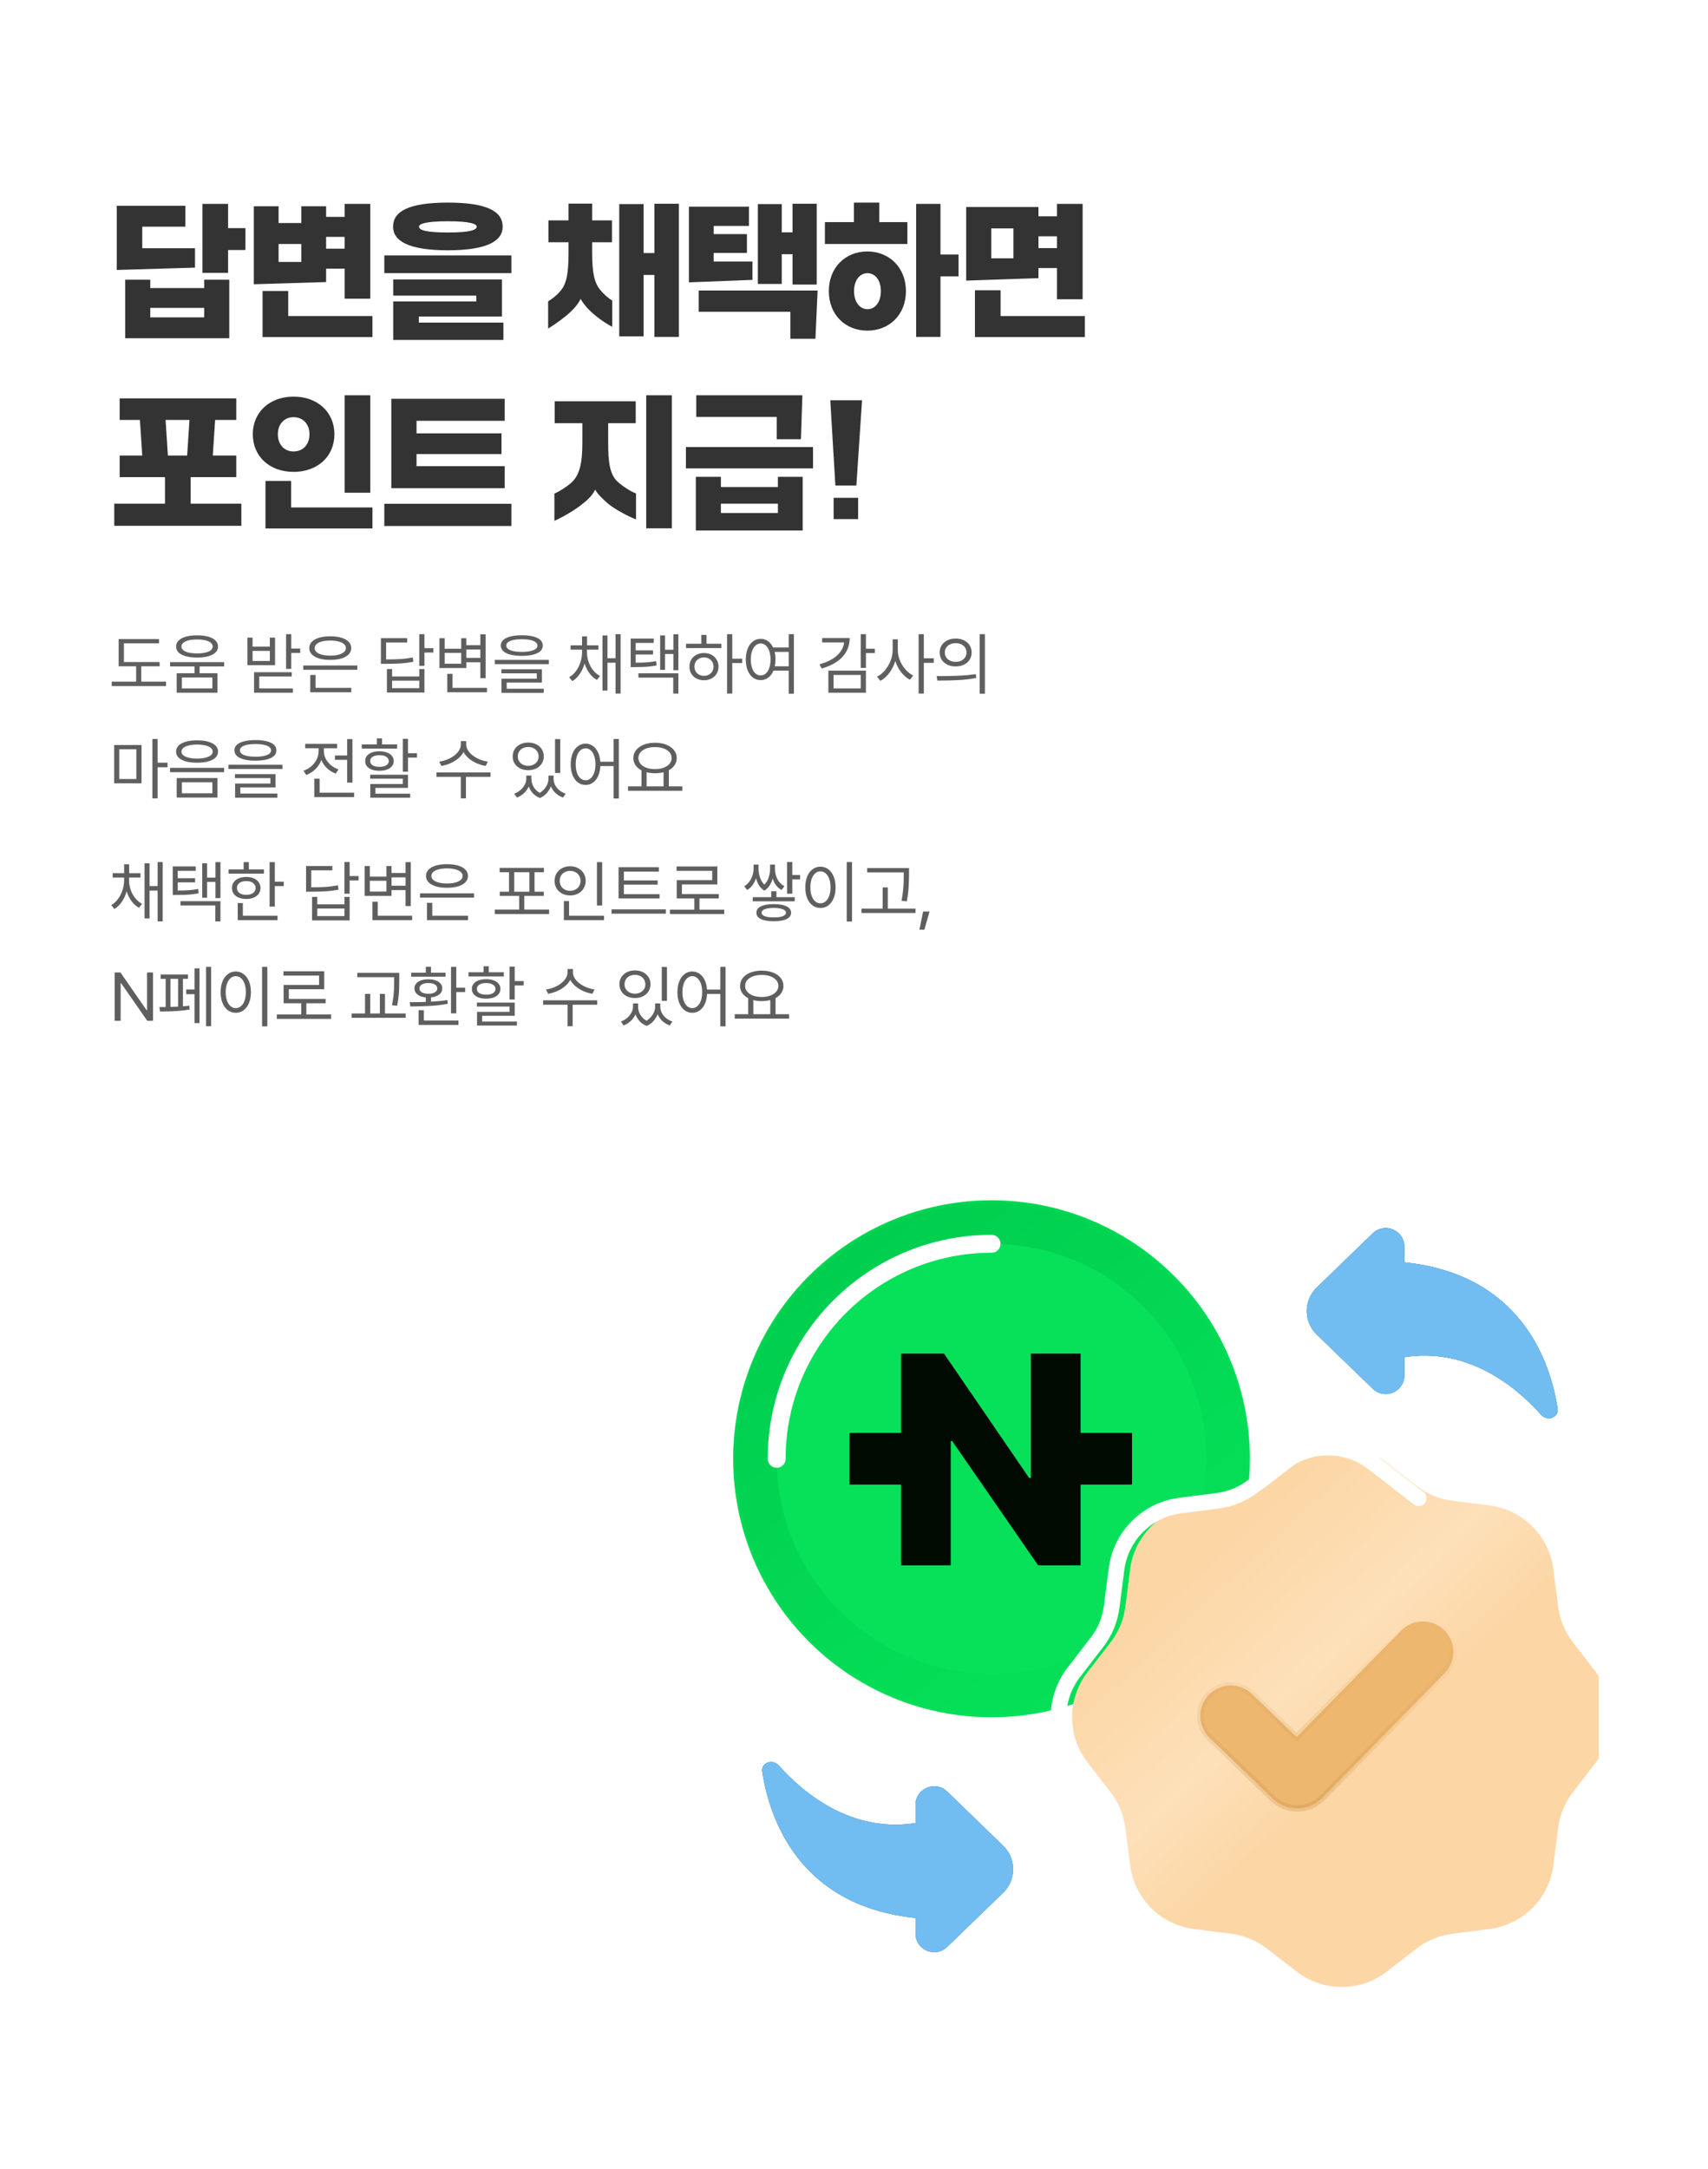 <svg width="375" height="476" viewBox="0 0 375 476" fill="none" xmlns="http://www.w3.org/2000/svg">
<path d="M50.08 44.744V50.056H53.888V54.856H50.08V59.88H44.448V44.744H50.08ZM31.232 54.472H42.816V58.728L25.632 59.24V45.16H40.704V49.736H31.232V54.472ZM32.992 63.208H44.832V61.384H50.336V74.216H27.488V61.384H32.992V63.208ZM32.992 69.64H44.832V67.56H32.992V69.64ZM75.662 58.952H71.598V61.896L55.726 62.376V45.256H61.166V48.936H66.158V45.256H71.598V47.592H75.662V44.744H81.294V65.544H75.662V58.952ZM75.662 54.568V51.976H71.598V54.568H75.662ZM61.166 57.48H66.158V53.544H61.166V57.48ZM63.278 63.848V69.352H81.774V73.96H57.646V63.848H63.278ZM98.332 54.92C89.692 54.92 86.299 52.872 86.299 49.736C86.299 46.408 89.692 44.456 98.332 44.456C106.972 44.456 110.364 46.408 110.364 49.736C110.364 52.872 106.972 54.92 98.332 54.92ZM98.332 51.016C103.324 51.016 104.668 50.44 104.668 49.736C104.668 49.16 103.324 48.552 98.332 48.552C93.308 48.552 91.996 49.16 91.996 49.736C91.996 50.44 93.308 51.016 98.332 51.016ZM112.284 59.944H84.379V56.04H112.284V59.944ZM110.524 74.6H86.332V66.152H104.572V64.872H86.332V61.32H110.204V69.448H91.963V70.792H110.524V74.6ZM131.736 63.56C132.536 64.552 133.528 65.416 134.424 65.96V71.72C132.696 70.824 130.616 69.256 129.72 68.36C128.984 67.72 128.024 66.6 127.48 65.576C126.904 66.76 126.072 67.688 125.304 68.392C124.184 69.512 122.072 71.048 120.344 72.104V66.12C121.24 65.608 122.264 64.744 122.904 64.008C124.312 62.472 124.824 60.36 124.824 55.496V53.16H120.408V48.36H124.824V44.68H130.008V48.36H134.36V53.16H130.008V55.496C130.008 60.008 130.552 62.088 131.736 63.56ZM143.672 55.528V44.712H149.048V73.928H143.672V60.328H141.304V73.8H135.96V44.776H141.304V55.528H143.672ZM174.007 55.784H171.639V62.312H166.391V44.776H171.639V50.984H174.007V44.712H179.319V62.44H174.007V55.784ZM156.695 57.384H165.207V61.416L151.255 61.96V45.352H164.439V49.576H156.695V51.368H163.991V55.496H156.695V57.384ZM153.399 68.424V63.752H179.511L179.031 74.344H173.527V68.424H153.399ZM187.478 44.456H193.046V48.744H199.222V53.544H181.11V48.744H187.478V44.456ZM206.486 55.848H210.454V60.648H206.486V73.928H201.142V44.744H206.486V55.848ZM190.422 55.176C195.254 55.176 198.902 58.728 198.902 63.88C198.902 69.064 195.254 72.552 190.422 72.552C185.59 72.552 181.974 69.064 181.974 63.88C181.974 58.728 185.59 55.176 190.422 55.176ZM190.454 67.848C192.118 67.848 193.398 66.344 193.398 63.88C193.398 61.448 192.118 59.944 190.454 59.944C188.822 59.944 187.51 61.448 187.51 63.88C187.51 66.344 188.822 67.848 190.454 67.848ZM232.067 58.824H228.003V61.032L212.131 61.576V45.416H228.003V47.464H232.067V44.744H237.699V65.672H232.067V58.824ZM217.635 56.68H222.499V50.12H217.635V56.68ZM232.067 54.44V51.848H228.003V54.44H232.067ZM219.683 63.688V69.352H238.18V73.96H214.051V63.688H219.683ZM41.856 104.696V110.52H52.992V115.384H25.088V110.52H36.224V104.696H26.272V99.96H31.232L30.72 92.152H26.272V87.416H51.872V92.152H47.232L46.72 99.96H51.872V104.696H41.856ZM41.6 92.152H36.352L36.864 99.96H41.088L41.6 92.152ZM81.294 108.12H75.662V86.744H81.294V108.12ZM64.462 103.544C59.15 103.544 55.502 100.12 55.502 95.288C55.502 90.488 59.15 87.032 64.462 87.032C69.774 87.032 73.422 90.488 73.422 95.288C73.422 100.12 69.774 103.544 64.462 103.544ZM64.462 99.064C66.542 99.064 67.95 97.528 67.95 95.288C67.95 93.08 66.542 91.544 64.462 91.544C62.382 91.544 61.006 93.08 61.006 95.288C61.006 97.528 62.382 99.064 64.462 99.064ZM81.774 115.96H58.286V105.528H63.918V111.352H81.774V115.96ZM110.812 107.128H85.915V87.512H110.812V92.344H91.451V95.096H110.108V99.64H91.451V102.296H110.812V107.128ZM112.284 115.416H84.379V110.552H112.284V115.416ZM141.88 115.928V86.744H147.512V115.928H141.88ZM133.528 92.856V97.048C133.528 101.336 133.848 103.992 135.512 105.624C136.664 106.68 138.424 107.832 139.64 108.28V113.976C137.432 113.112 134.68 111.512 133.496 110.52C132.6 109.688 131.288 108.6 130.68 107.448C130.136 108.6 128.984 109.752 127.992 110.488C126.584 111.672 123.928 113.304 121.72 114.296V108.312C122.968 107.768 124.408 106.808 125.336 106.008C127.256 104.344 127.864 101.72 127.864 97.048V92.856H121.784V88.056H139.576V92.856H133.528ZM175.846 96.376H170.534V91.48H152.87V86.744H176.166L175.846 96.376ZM178.502 102.776H150.598V98.104H178.502V102.776ZM176.23 116.408H152.774V104.632H158.278V106.872H170.79V104.632H176.23V116.408ZM158.278 110.52V112.568H170.79V110.52H158.278ZM188.02 106.552H183.412L182.292 87.832H189.268L188.02 106.552ZM188.404 113.912H183.028V109.24H188.404V113.912Z" fill="#333333"/>
<path d="M35.045 146.21H31.017V149.579H36.451V150.546H24.527V149.579H29.889V146.21H26.051V140.233H34.913V141.171H27.208V145.272H35.045V146.21ZM43.274 139.413C44.211 139.413 45.027 139.511 45.72 139.706C46.413 139.901 46.946 140.185 47.317 140.556C47.688 140.922 47.873 141.361 47.873 141.874C47.873 142.377 47.688 142.812 47.317 143.178C46.946 143.539 46.413 143.815 45.72 144.005C45.027 144.196 44.211 144.291 43.274 144.291C42.336 144.291 41.519 144.196 40.82 144.005C40.127 143.815 39.592 143.539 39.216 143.178C38.845 142.812 38.66 142.377 38.66 141.874C38.66 141.361 38.845 140.922 39.216 140.556C39.592 140.185 40.127 139.901 40.82 139.706C41.514 139.511 42.331 139.413 43.274 139.413ZM43.274 140.321C42.571 140.321 41.96 140.382 41.443 140.504C40.93 140.626 40.535 140.805 40.256 141.039C39.978 141.273 39.841 141.552 39.846 141.874C39.841 142.187 39.978 142.458 40.256 142.687C40.535 142.912 40.93 143.085 41.443 143.207C41.96 143.324 42.571 143.383 43.274 143.383C43.967 143.383 44.57 143.324 45.083 143.207C45.6 143.085 45.998 142.912 46.277 142.687C46.56 142.458 46.702 142.187 46.702 141.874C46.702 141.552 46.56 141.273 46.277 141.039C45.998 140.805 45.6 140.626 45.083 140.504C44.57 140.382 43.967 140.321 43.274 140.321ZM47.756 152.011H38.791V147.733H42.703V146.239H37.341V145.287H49.206V146.239H43.831V147.733H47.756V152.011ZM39.934 151.073H46.628V148.656H39.934V151.073ZM63.95 142.313H65.913V143.28H63.95V146.781H62.808V139.164H63.95V142.313ZM55.454 141.903H59.248V139.911H60.391V145.961H54.326V139.911H55.454V141.903ZM59.248 145.038V142.826H55.454V145.038H59.248ZM64.053 148.437H56.919V151.073H64.302V152.011H55.777V147.514H64.053V148.437ZM78.449 146.972H66.584V146.034H78.449V146.972ZM77.13 151.908H68.122V148.114H69.279V150.941H77.13V151.908ZM72.516 139.633C73.444 139.628 74.254 139.728 74.948 139.933C75.641 140.138 76.176 140.436 76.552 140.827C76.928 141.212 77.116 141.674 77.116 142.211C77.116 142.748 76.928 143.212 76.552 143.603C76.176 143.988 75.641 144.286 74.948 144.496C74.254 144.701 73.444 144.804 72.516 144.804C71.579 144.804 70.763 144.701 70.07 144.496C69.377 144.286 68.842 143.988 68.466 143.603C68.09 143.212 67.902 142.748 67.902 142.211C67.902 141.674 68.09 141.212 68.466 140.827C68.842 140.436 69.377 140.138 70.07 139.933C70.763 139.728 71.579 139.628 72.516 139.633ZM72.516 140.556C71.823 140.556 71.217 140.624 70.7 140.761C70.182 140.893 69.782 141.083 69.499 141.332C69.22 141.581 69.084 141.874 69.088 142.211C69.084 142.548 69.22 142.841 69.499 143.09C69.782 143.339 70.182 143.532 70.7 143.668C71.217 143.8 71.823 143.866 72.516 143.866C73.205 143.866 73.808 143.8 74.325 143.668C74.843 143.532 75.241 143.339 75.519 143.09C75.802 142.841 75.944 142.548 75.944 142.211C75.944 141.874 75.802 141.581 75.519 141.332C75.241 141.083 74.843 140.893 74.325 140.761C73.808 140.624 73.205 140.556 72.516 140.556ZM93.193 142.226H95.156V143.192H93.193V146.107H92.05V139.164H93.193V142.226ZM89.399 140.98H84.77V144.701C86.137 144.701 87.243 144.672 88.088 144.613C88.933 144.55 89.775 144.433 90.615 144.262L90.761 145.214C89.873 145.39 88.984 145.509 88.095 145.573C87.211 145.636 86.059 145.668 84.638 145.668H83.627V140.028H89.399V140.98ZM86.088 148.437H92.05V146.811H93.193V151.967H84.946V146.811H86.088V148.437ZM92.05 151.015V149.359H86.088V151.015H92.05ZM106.622 148.817H105.465V145.316H102.388V146.591H96.485V140.043H97.628V142.357H101.261V140.043H102.388V141.566H105.465V139.179H106.622V148.817ZM106.915 151.908H98.199V147.865H99.356V150.941H106.915V151.908ZM101.261 145.639V143.266H97.628V145.639H101.261ZM105.465 144.364V142.533H102.388V144.364H105.465ZM114.572 139.398C115.539 139.398 116.367 139.486 117.055 139.662C117.744 139.833 118.269 140.087 118.63 140.424C118.991 140.756 119.172 141.161 119.172 141.64C119.172 142.372 118.772 142.934 117.971 143.324C117.17 143.715 116.037 143.915 114.572 143.925C113.606 143.92 112.776 143.83 112.082 143.654C111.394 143.478 110.866 143.222 110.5 142.885C110.139 142.543 109.958 142.128 109.958 141.64C109.958 141.161 110.139 140.756 110.5 140.424C110.866 140.087 111.394 139.833 112.082 139.662C112.776 139.486 113.606 139.398 114.572 139.398ZM114.572 140.263C113.855 140.263 113.239 140.319 112.727 140.431C112.214 140.539 111.823 140.697 111.555 140.907C111.286 141.112 111.154 141.356 111.159 141.64C111.154 142.089 111.45 142.436 112.046 142.68C112.641 142.924 113.484 143.046 114.572 143.046C115.656 143.046 116.499 142.924 117.099 142.68C117.7 142.436 118 142.089 118 141.64C118 141.356 117.863 141.112 117.59 140.907C117.317 140.702 116.924 140.543 116.411 140.431C115.898 140.319 115.285 140.263 114.572 140.263ZM120.505 145.741H108.64V144.804H120.505V145.741ZM118.982 149.784H111.247V151.132H119.377V152.04H110.105V148.935H117.854V147.748H110.075V146.869H118.982V149.784ZM128.877 143.163C128.877 143.861 128.992 144.547 129.221 145.221C129.451 145.895 129.78 146.505 130.21 147.052C130.645 147.594 131.152 148.021 131.733 148.334L131.06 149.198C130.425 148.852 129.875 148.363 129.412 147.733C128.948 147.104 128.594 146.388 128.35 145.587C128.11 146.442 127.759 147.208 127.295 147.887C126.831 148.566 126.284 149.091 125.654 149.462L124.966 148.612C125.537 148.28 126.035 147.826 126.46 147.25C126.885 146.669 127.212 146.024 127.441 145.316C127.671 144.604 127.788 143.886 127.793 143.163V142.562H125.273V141.61H127.793V139.647H128.892V141.61H131.382V142.562H128.877V143.163ZM136.26 152.187H135.146V145.419H133.374V151.527H132.275V139.442H133.374V144.438H135.146V139.164H136.26V152.187ZM143.522 141.083H139.567V142.709H143.375V143.617H139.567V145.419C140.568 145.414 141.398 145.387 142.057 145.338C142.716 145.29 143.38 145.199 144.049 145.067L144.166 146.02C143.424 146.161 142.699 146.259 141.991 146.312C141.288 146.361 140.387 146.386 139.288 146.386H138.468V140.116H143.522V141.083ZM148.942 147.074H147.843V143.515H146.012V146.986H144.943V139.428H146.012V142.577H147.843V139.179H148.942V147.074ZM148.942 152.187H147.814V148.686H140.167V147.748H148.942V152.187ZM160.774 144.54H162.957V145.492H160.774V152.187H159.632V139.164H160.774V144.54ZM158.372 142.211H150.623V141.259H153.977V139.325H155.12V141.259H158.372V142.211ZM154.563 143.295C155.174 143.295 155.721 143.422 156.204 143.676C156.687 143.93 157.066 144.284 157.339 144.738C157.613 145.192 157.752 145.707 157.757 146.283C157.752 146.859 157.613 147.375 157.339 147.829C157.066 148.283 156.687 148.637 156.204 148.891C155.721 149.145 155.174 149.271 154.563 149.271C153.948 149.271 153.396 149.145 152.908 148.891C152.425 148.637 152.046 148.283 151.773 147.829C151.499 147.375 151.365 146.859 151.37 146.283C151.365 145.707 151.499 145.192 151.773 144.738C152.046 144.284 152.425 143.93 152.908 143.676C153.396 143.422 153.948 143.295 154.563 143.295ZM154.563 144.262C154.163 144.262 153.802 144.35 153.479 144.525C153.162 144.696 152.913 144.936 152.732 145.243C152.552 145.551 152.464 145.897 152.469 146.283C152.464 146.674 152.552 147.023 152.732 147.331C152.913 147.633 153.162 147.87 153.479 148.041C153.802 148.212 154.163 148.295 154.563 148.29C154.959 148.295 155.315 148.212 155.633 148.041C155.95 147.87 156.199 147.633 156.38 147.331C156.56 147.023 156.653 146.674 156.658 146.283C156.653 145.897 156.56 145.551 156.38 145.243C156.199 144.936 155.95 144.696 155.633 144.525C155.315 144.35 154.959 144.262 154.563 144.262ZM167.011 140.175C167.607 140.18 168.139 140.348 168.608 140.68C169.076 141.007 169.452 141.474 169.736 142.079H173.163V139.164H174.306V152.216H173.163V147.162H169.816C169.543 147.826 169.162 148.339 168.674 148.7C168.19 149.062 167.636 149.242 167.011 149.242C166.376 149.242 165.81 149.057 165.312 148.686C164.819 148.314 164.433 147.787 164.154 147.104C163.881 146.42 163.744 145.624 163.744 144.716C163.744 143.808 163.881 143.012 164.154 142.328C164.433 141.645 164.819 141.117 165.312 140.746C165.805 140.37 166.371 140.18 167.011 140.175ZM167.011 141.2C166.586 141.205 166.208 141.354 165.876 141.647C165.549 141.935 165.295 142.345 165.114 142.877C164.933 143.405 164.843 144.018 164.843 144.716C164.843 145.414 164.933 146.029 165.114 146.562C165.295 147.089 165.549 147.497 165.876 147.785C166.208 148.073 166.586 148.217 167.011 148.217C167.431 148.217 167.804 148.073 168.132 147.785C168.464 147.497 168.72 147.089 168.901 146.562C169.086 146.029 169.179 145.414 169.179 144.716C169.179 144.018 169.086 143.405 168.901 142.877C168.72 142.345 168.466 141.935 168.139 141.647C167.812 141.354 167.436 141.205 167.011 141.2ZM170.072 143.046C170.199 143.593 170.263 144.149 170.263 144.716C170.263 145.224 170.212 145.722 170.109 146.21H173.163V143.046H170.072ZM190.119 142.357H192.082V143.31H190.119V146.562H188.977V139.164H190.119V142.357ZM186.56 140.014C186.555 141.098 186.308 142.079 185.82 142.958C185.332 143.837 184.626 144.591 183.703 145.221C182.785 145.851 181.682 146.342 180.393 146.693L179.924 145.771C180.988 145.482 181.911 145.104 182.692 144.635C183.474 144.162 184.086 143.615 184.531 142.995C184.98 142.375 185.244 141.698 185.322 140.966H180.51V140.014H186.56ZM190.119 152.011H181.872V147.162H190.119V152.011ZM183.015 151.073H188.977V148.114H183.015V151.073ZM197.118 142.665C197.118 143.412 197.269 144.159 197.572 144.906C197.874 145.648 198.282 146.312 198.795 146.898C199.312 147.484 199.876 147.929 200.487 148.231L199.784 149.154C199.066 148.778 198.421 148.227 197.85 147.499C197.284 146.771 196.856 145.956 196.568 145.053C196.28 146.015 195.846 146.884 195.265 147.66C194.684 148.432 194.027 149.013 193.294 149.403L192.562 148.48C193.192 148.173 193.766 147.711 194.283 147.096C194.806 146.476 195.218 145.778 195.521 145.001C195.829 144.22 195.985 143.441 195.99 142.665V140.292H197.118V142.665ZM202.83 144.452H205.013V145.448H202.83V152.187H201.688V139.164H202.83V144.452ZM209.829 140.116C210.508 140.116 211.111 140.246 211.638 140.504C212.17 140.763 212.585 141.125 212.883 141.588C213.181 142.052 213.33 142.582 213.33 143.178C213.33 143.773 213.181 144.303 212.883 144.767C212.585 145.231 212.17 145.592 211.638 145.851C211.111 146.11 210.508 146.239 209.829 146.239C209.15 146.239 208.542 146.11 208.005 145.851C207.473 145.592 207.055 145.231 206.753 144.767C206.455 144.303 206.308 143.773 206.313 143.178C206.308 142.582 206.455 142.052 206.753 141.588C207.055 141.125 207.473 140.763 208.005 140.504C208.542 140.246 209.15 140.116 209.829 140.116ZM209.829 141.127C209.37 141.127 208.957 141.215 208.591 141.391C208.23 141.562 207.947 141.803 207.742 142.116C207.536 142.423 207.436 142.777 207.441 143.178C207.436 143.578 207.536 143.935 207.742 144.247C207.947 144.555 208.23 144.796 208.591 144.972C208.957 145.143 209.37 145.229 209.829 145.229C210.283 145.229 210.691 145.143 211.052 144.972C211.413 144.796 211.694 144.555 211.894 144.247C212.099 143.935 212.202 143.578 212.202 143.178C212.202 142.777 212.099 142.423 211.894 142.116C211.694 141.803 211.413 141.562 211.052 141.391C210.691 141.215 210.283 141.127 209.829 141.127ZM216.245 152.216H215.102V139.164H216.245V152.216ZM205.639 148.363C207.329 148.363 208.865 148.336 210.246 148.283C211.633 148.229 212.964 148.109 214.238 147.924L214.326 148.773C213.017 149.018 211.682 149.174 210.32 149.242C208.962 149.311 207.456 149.345 205.801 149.345L205.639 148.363ZM31.075 171.876H25.069V163.482H31.075V171.876ZM26.183 170.938H29.933V164.405H26.183V170.938ZM34.605 167.364H36.788V168.36H34.605V175.187H33.463V162.164H34.605V167.364ZM43.274 162.457C44.216 162.457 45.032 162.555 45.72 162.75C46.413 162.945 46.946 163.229 47.317 163.6C47.688 163.971 47.873 164.415 47.873 164.933C47.873 165.44 47.688 165.877 47.317 166.244C46.946 166.605 46.413 166.883 45.72 167.079C45.032 167.269 44.216 167.364 43.274 167.364C42.331 167.364 41.514 167.269 40.82 167.079C40.127 166.883 39.592 166.605 39.216 166.244C38.845 165.877 38.66 165.44 38.66 164.933C38.66 164.415 38.845 163.971 39.216 163.6C39.592 163.229 40.127 162.945 40.82 162.75C41.514 162.555 42.331 162.457 43.274 162.457ZM43.274 163.38C42.576 163.38 41.968 163.443 41.45 163.57C40.932 163.692 40.535 163.871 40.256 164.105C39.978 164.339 39.841 164.615 39.846 164.933C39.841 165.245 39.975 165.516 40.249 165.746C40.527 165.97 40.925 166.144 41.443 166.266C41.96 166.388 42.571 166.451 43.274 166.456C43.967 166.451 44.57 166.388 45.083 166.266C45.6 166.144 45.998 165.97 46.277 165.746C46.56 165.516 46.702 165.245 46.702 164.933C46.702 164.615 46.56 164.339 46.277 164.105C45.998 163.871 45.6 163.692 45.083 163.57C44.565 163.443 43.962 163.38 43.274 163.38ZM47.756 175.011H38.791V170.733H47.756V175.011ZM39.934 174.073H46.628V171.656H39.934V174.073ZM49.206 169.444H37.341V168.492H49.206V169.444ZM56.088 162.398C57.054 162.398 57.882 162.486 58.571 162.662C59.259 162.833 59.784 163.087 60.145 163.424C60.507 163.756 60.687 164.161 60.687 164.64C60.687 165.372 60.287 165.934 59.486 166.324C58.685 166.715 57.553 166.915 56.088 166.925C55.121 166.92 54.291 166.83 53.597 166.654C52.909 166.478 52.382 166.222 52.015 165.885C51.654 165.543 51.473 165.128 51.473 164.64C51.473 164.161 51.654 163.756 52.015 163.424C52.382 163.087 52.909 162.833 53.597 162.662C54.291 162.486 55.121 162.398 56.088 162.398ZM56.088 163.263C55.37 163.263 54.755 163.319 54.242 163.431C53.729 163.539 53.339 163.697 53.07 163.907C52.802 164.112 52.67 164.356 52.675 164.64C52.67 165.089 52.965 165.436 53.561 165.68C54.157 165.924 54.999 166.046 56.088 166.046C57.172 166.046 58.014 165.924 58.615 165.68C59.215 165.436 59.515 165.089 59.515 164.64C59.515 164.356 59.379 164.112 59.105 163.907C58.832 163.702 58.439 163.543 57.926 163.431C57.413 163.319 56.801 163.263 56.088 163.263ZM62.02 168.741H50.155V167.804H62.02V168.741ZM60.497 172.784H52.763V174.132H60.892V175.04H51.62V171.935H59.369V170.748H51.591V169.869H60.497V172.784ZM77.379 171.729H76.222V166.734H73.542V165.782H76.222V162.179H77.379V171.729ZM77.746 174.908H69.015V170.865H70.172V173.941H77.746V174.908ZM71.11 164.859C71.11 165.416 71.244 165.96 71.513 166.493C71.786 167.02 72.165 167.489 72.648 167.899C73.136 168.309 73.693 168.619 74.318 168.829L73.717 169.752C72.99 169.488 72.35 169.098 71.798 168.58C71.252 168.058 70.837 167.457 70.553 166.778C70.27 167.53 69.84 168.194 69.264 168.771C68.688 169.342 68.014 169.771 67.243 170.06L66.642 169.122C67.277 168.897 67.846 168.57 68.349 168.141C68.852 167.706 69.245 167.206 69.528 166.639C69.811 166.068 69.953 165.475 69.953 164.859V164.186H67.008V163.233H74.025V164.186H71.11V164.859ZM89.578 165.284H91.556V166.236H89.578V169.327H88.436V162.12H89.578V165.284ZM89.578 172.887H82.43V174.161H90.061V175.04H81.302V172.037H88.436V170.865H81.272V170.001H89.578V172.887ZM87.19 164.273H79.427V163.351H82.737V162.032H83.88V163.351H87.19V164.273ZM83.309 164.859C83.934 164.859 84.481 164.947 84.949 165.123C85.423 165.294 85.789 165.541 86.048 165.863C86.307 166.185 86.439 166.563 86.443 166.998C86.439 167.433 86.307 167.811 86.048 168.133C85.789 168.456 85.423 168.705 84.949 168.88C84.481 169.051 83.934 169.137 83.309 169.137C82.679 169.137 82.124 169.051 81.646 168.88C81.172 168.705 80.806 168.456 80.547 168.133C80.293 167.811 80.169 167.433 80.174 166.998C80.169 166.563 80.293 166.185 80.547 165.863C80.806 165.541 81.172 165.294 81.646 165.123C82.124 164.947 82.679 164.859 83.309 164.859ZM83.309 165.709C82.903 165.709 82.544 165.763 82.232 165.87C81.924 165.978 81.685 166.129 81.514 166.324C81.348 166.52 81.268 166.744 81.272 166.998C81.268 167.257 81.348 167.484 81.514 167.679C81.685 167.87 81.924 168.016 82.232 168.119C82.54 168.221 82.898 168.272 83.309 168.272C83.929 168.272 84.424 168.16 84.795 167.936C85.166 167.706 85.355 167.394 85.359 166.998C85.355 166.739 85.267 166.515 85.096 166.324C84.925 166.129 84.686 165.978 84.378 165.87C84.07 165.763 83.714 165.709 83.309 165.709ZM102.359 163.38C102.359 163.966 102.586 164.527 103.04 165.064C103.499 165.602 104.095 166.053 104.827 166.419C105.56 166.786 106.319 167.022 107.105 167.13L106.637 168.067C105.953 167.955 105.291 167.76 104.652 167.481C104.012 167.198 103.441 166.847 102.938 166.427C102.435 166.002 102.047 165.531 101.773 165.013C101.505 165.531 101.117 166.002 100.609 166.427C100.106 166.847 99.534 167.198 98.895 167.481C98.255 167.76 97.594 167.955 96.91 168.067L96.441 167.13C97.232 167.022 97.992 166.788 98.719 166.427C99.447 166.061 100.037 165.611 100.492 165.079C100.946 164.542 101.173 163.976 101.173 163.38V162.633H102.359V163.38ZM107.691 170.47H102.301V175.187H101.173V170.47H95.826V169.503H107.691V170.47ZM116.664 170.909C116.664 171.51 116.822 172.088 117.14 172.645C117.462 173.202 117.921 173.648 118.517 173.985C118.912 173.736 119.254 173.438 119.542 173.092C119.83 172.74 120.047 172.376 120.194 172C120.34 171.62 120.414 171.256 120.414 170.909V170.191H121.542V170.909C121.542 171.358 121.647 171.798 121.857 172.228C122.071 172.652 122.379 173.036 122.779 173.377C123.18 173.714 123.651 173.976 124.193 174.161L123.622 175.011C122.982 174.786 122.435 174.459 121.981 174.029C121.527 173.6 121.185 173.106 120.956 172.55C120.741 173.106 120.431 173.612 120.025 174.066C119.62 174.52 119.129 174.869 118.553 175.113C117.943 174.879 117.43 174.54 117.015 174.095C116.605 173.656 116.297 173.15 116.092 172.579C115.853 173.121 115.511 173.604 115.067 174.029C114.623 174.454 114.095 174.781 113.485 175.011L112.899 174.161C113.431 173.961 113.895 173.688 114.291 173.341C114.691 172.989 114.999 172.601 115.213 172.176C115.433 171.751 115.546 171.329 115.55 170.909V170.191H116.664V170.909ZM123.006 169.62H121.864V162.179H123.006V169.62ZM115.975 162.94C116.629 162.94 117.215 163.07 117.733 163.329C118.251 163.583 118.656 163.941 118.949 164.405C119.242 164.864 119.388 165.392 119.388 165.987C119.388 166.573 119.242 167.096 118.949 167.555C118.656 168.014 118.251 168.37 117.733 168.624C117.215 168.878 116.629 169.005 115.975 169.005C115.321 169.005 114.735 168.878 114.217 168.624C113.7 168.37 113.295 168.014 113.002 167.555C112.709 167.096 112.562 166.573 112.562 165.987C112.562 165.392 112.709 164.864 113.002 164.405C113.295 163.941 113.7 163.583 114.217 163.329C114.735 163.07 115.321 162.94 115.975 162.94ZM115.975 163.922C115.536 163.917 115.14 164.002 114.789 164.178C114.442 164.354 114.171 164.601 113.976 164.918C113.78 165.23 113.685 165.587 113.69 165.987C113.685 166.383 113.78 166.737 113.976 167.049C114.171 167.362 114.442 167.606 114.789 167.782C115.14 167.958 115.536 168.048 115.975 168.053C116.41 168.048 116.8 167.958 117.147 167.782C117.494 167.606 117.765 167.362 117.96 167.049C118.16 166.737 118.26 166.383 118.26 165.987C118.26 165.587 118.16 165.23 117.96 164.918C117.765 164.601 117.494 164.354 117.147 164.178C116.8 164.002 116.41 163.917 115.975 163.922ZM128.569 163.175C129.155 163.18 129.68 163.343 130.144 163.666C130.613 163.988 130.991 164.447 131.279 165.042C131.567 165.638 131.741 166.339 131.799 167.145H134.722V162.164H135.864V175.216H134.722V168.097H131.814C131.77 168.937 131.606 169.669 131.323 170.294C131.04 170.919 130.659 171.4 130.181 171.737C129.707 172.074 129.17 172.242 128.569 172.242C127.935 172.242 127.368 172.057 126.87 171.686C126.377 171.314 125.991 170.787 125.713 170.104C125.439 169.42 125.303 168.624 125.303 167.716C125.303 166.808 125.439 166.012 125.713 165.328C125.991 164.645 126.377 164.117 126.87 163.746C127.363 163.37 127.93 163.18 128.569 163.175ZM128.569 164.2C128.145 164.205 127.766 164.354 127.434 164.647C127.107 164.935 126.853 165.345 126.672 165.877C126.492 166.405 126.401 167.018 126.401 167.716C126.401 168.414 126.492 169.029 126.672 169.562C126.853 170.089 127.107 170.497 127.434 170.785C127.766 171.073 128.145 171.217 128.569 171.217C128.989 171.217 129.363 171.073 129.69 170.785C130.022 170.497 130.278 170.089 130.459 169.562C130.645 169.029 130.737 168.414 130.737 167.716C130.737 167.018 130.645 166.405 130.459 165.877C130.278 165.345 130.024 164.935 129.697 164.647C129.37 164.354 128.994 164.205 128.569 164.2ZM149.806 173.517H137.882V172.55H140.841V169.034C140.275 168.741 139.835 168.365 139.523 167.906C139.21 167.442 139.054 166.92 139.054 166.339C139.054 165.675 139.257 165.091 139.662 164.588C140.067 164.081 140.629 163.688 141.347 163.409C142.069 163.131 142.892 162.989 143.815 162.984C144.738 162.989 145.558 163.131 146.276 163.409C146.998 163.688 147.562 164.081 147.968 164.588C148.373 165.091 148.576 165.675 148.576 166.339C148.576 166.91 148.424 167.425 148.121 167.884C147.819 168.338 147.394 168.712 146.847 169.005V172.55H149.806V173.517ZM143.815 163.937C143.107 163.932 142.477 164.029 141.925 164.229C141.373 164.43 140.941 164.713 140.629 165.079C140.321 165.44 140.167 165.86 140.167 166.339C140.167 166.817 140.321 167.242 140.629 167.613C140.941 167.979 141.373 168.265 141.925 168.47C142.477 168.67 143.107 168.771 143.815 168.771C144.518 168.771 145.145 168.668 145.697 168.463C146.249 168.258 146.681 167.972 146.994 167.606C147.306 167.24 147.462 166.817 147.462 166.339C147.462 165.86 147.306 165.44 146.994 165.079C146.681 164.713 146.249 164.43 145.697 164.229C145.145 164.029 144.518 163.932 143.815 163.937ZM145.69 172.55V169.452C145.109 169.603 144.484 169.679 143.815 169.679C143.141 169.679 142.526 169.605 141.969 169.459V172.55H145.69Z" fill="#5F5F5F"/>
<path d="M28.336 193.163C28.336 193.861 28.451 194.547 28.68 195.221C28.91 195.895 29.239 196.505 29.669 197.052C30.104 197.594 30.611 198.021 31.192 198.334L30.519 199.198C29.884 198.852 29.334 198.363 28.871 197.733C28.407 197.104 28.053 196.388 27.809 195.587C27.569 196.442 27.218 197.208 26.754 197.887C26.29 198.566 25.743 199.091 25.113 199.462L24.425 198.612C24.996 198.28 25.494 197.826 25.919 197.25C26.344 196.669 26.671 196.024 26.9 195.316C27.13 194.604 27.247 193.886 27.252 193.163V192.562H24.732V191.61H27.252V189.647H28.351V191.61H30.841V192.562H28.336V193.163ZM35.719 202.187H34.605V195.419H32.833V201.527H31.734V189.442H32.833V194.438H34.605V189.164H35.719V202.187ZM42.981 191.083H39.026V192.709H42.834V193.617H39.026V195.419C40.027 195.414 40.857 195.387 41.516 195.338C42.175 195.29 42.839 195.199 43.508 195.067L43.625 196.02C42.883 196.161 42.158 196.259 41.45 196.312C40.747 196.361 39.846 196.386 38.748 196.386H37.927V190.116H42.981V191.083ZM48.401 197.074H47.302V193.515H45.471V196.986H44.402V189.428H45.471V192.577H47.302V189.179H48.401V197.074ZM48.401 202.187H47.273V198.686H39.626V197.748H48.401V202.187ZM60.336 193.471H62.299V194.438H60.336V198.935H59.193V189.179H60.336V193.471ZM57.948 191.713H50.184V190.775H53.495V189.179H54.638V190.775H57.948V191.713ZM54.066 192.431C54.681 192.431 55.223 192.531 55.692 192.731C56.166 192.931 56.535 193.214 56.798 193.581C57.062 193.947 57.196 194.374 57.201 194.862C57.196 195.346 57.062 195.768 56.798 196.129C56.535 196.491 56.166 196.771 55.692 196.972C55.223 197.167 54.681 197.265 54.066 197.265C53.446 197.265 52.897 197.167 52.418 196.972C51.945 196.771 51.576 196.491 51.312 196.129C51.053 195.768 50.927 195.346 50.931 194.862C50.927 194.374 51.053 193.947 51.312 193.581C51.576 193.214 51.945 192.931 52.418 192.731C52.897 192.531 53.446 192.431 54.066 192.431ZM54.066 193.339C53.661 193.339 53.302 193.402 52.99 193.529C52.682 193.651 52.443 193.83 52.272 194.064C52.106 194.293 52.025 194.56 52.03 194.862C52.025 195.165 52.106 195.431 52.272 195.661C52.443 195.885 52.682 196.059 52.99 196.181C53.302 196.303 53.661 196.361 54.066 196.356C54.467 196.361 54.821 196.303 55.128 196.181C55.441 196.059 55.682 195.885 55.853 195.661C56.024 195.431 56.112 195.165 56.117 194.862C56.112 194.56 56.024 194.293 55.853 194.064C55.682 193.83 55.441 193.651 55.128 193.529C54.821 193.402 54.467 193.339 54.066 193.339ZM60.936 201.908H52.191V198.158H53.319V200.941H60.936V201.908ZM76.764 192.226H78.727V193.192H76.764V196.107H75.622V189.164H76.764V192.226ZM72.97 190.98H68.341V194.701C69.709 194.701 70.815 194.672 71.659 194.613C72.504 194.55 73.346 194.433 74.186 194.262L74.333 195.214C73.444 195.39 72.555 195.509 71.667 195.573C70.783 195.636 69.63 195.668 68.21 195.668H67.199V190.028H72.97V190.98ZM69.66 198.437H75.622V196.811H76.764V201.967H68.517V196.811H69.66V198.437ZM75.622 201.015V199.359H69.66V201.015H75.622ZM90.193 198.817H89.036V195.316H85.96V196.591H80.057V190.043H81.199V192.357H84.832V190.043H85.96V191.566H89.036V189.179H90.193V198.817ZM90.486 201.908H81.77V197.865H82.928V200.941H90.486V201.908ZM84.832 195.639V193.266H81.199V195.639H84.832ZM89.036 194.364V192.533H85.96V194.364H89.036ZM104.077 196.972H92.211V196.034H104.077V196.972ZM102.758 201.908H93.749V198.114H94.907V200.941H102.758V201.908ZM98.144 189.633C99.072 189.628 99.882 189.728 100.576 189.933C101.269 190.138 101.804 190.436 102.18 190.827C102.556 191.212 102.744 191.674 102.744 192.211C102.744 192.748 102.556 193.212 102.18 193.603C101.804 193.988 101.269 194.286 100.576 194.496C99.882 194.701 99.072 194.804 98.144 194.804C97.206 194.804 96.391 194.701 95.698 194.496C95.004 194.286 94.47 193.988 94.094 193.603C93.718 193.212 93.53 192.748 93.53 192.211C93.53 191.674 93.718 191.212 94.094 190.827C94.47 190.436 95.004 190.138 95.698 189.933C96.391 189.728 97.206 189.628 98.144 189.633ZM98.144 190.556C97.451 190.556 96.845 190.624 96.328 190.761C95.81 190.893 95.41 191.083 95.126 191.332C94.848 191.581 94.711 191.874 94.716 192.211C94.711 192.548 94.848 192.841 95.126 193.09C95.41 193.339 95.81 193.532 96.328 193.668C96.845 193.8 97.451 193.866 98.144 193.866C98.832 193.866 99.435 193.8 99.953 193.668C100.471 193.532 100.869 193.339 101.147 193.09C101.43 192.841 101.572 192.548 101.572 192.211C101.572 191.874 101.43 191.581 101.147 191.332C100.869 191.083 100.471 190.893 99.953 190.761C99.435 190.624 98.832 190.556 98.144 190.556ZM120.564 200.575H108.64V199.594H113.987V196.591H109.724V195.668H111.76V191.391H109.695V190.438H119.421V191.391H117.356V195.668H119.392V196.591H115.114V199.594H120.564V200.575ZM116.228 195.668V191.391H112.903V195.668H116.228ZM132.206 198.7H131.063V189.179H132.206V198.7ZM132.616 201.908H123.797V197.733H124.94V200.941H132.616V201.908ZM125.174 190.087C125.819 190.087 126.4 190.224 126.918 190.497C127.44 190.766 127.848 191.144 128.141 191.632C128.439 192.116 128.588 192.665 128.588 193.28C128.588 193.905 128.439 194.462 128.141 194.95C127.848 195.434 127.44 195.812 126.918 196.085C126.4 196.354 125.819 196.488 125.174 196.488C124.53 196.488 123.946 196.354 123.424 196.085C122.906 195.812 122.499 195.434 122.201 194.95C121.908 194.462 121.761 193.905 121.761 193.28C121.761 192.665 121.908 192.116 122.201 191.632C122.499 191.144 122.906 190.766 123.424 190.497C123.946 190.224 124.53 190.087 125.174 190.087ZM125.174 191.098C124.74 191.098 124.347 191.19 123.995 191.376C123.649 191.562 123.375 191.82 123.175 192.152C122.98 192.484 122.884 192.86 122.889 193.28C122.884 193.705 122.98 194.086 123.175 194.423C123.375 194.755 123.649 195.014 123.995 195.199C124.347 195.385 124.74 195.478 125.174 195.478C125.599 195.478 125.985 195.385 126.332 195.199C126.683 195.014 126.959 194.755 127.159 194.423C127.359 194.086 127.46 193.705 127.46 193.28C127.46 192.865 127.359 192.492 127.159 192.16C126.959 191.828 126.683 191.569 126.332 191.383C125.985 191.193 125.599 191.098 125.174 191.098ZM144.814 197.147H135.806V190.292H144.668V191.259H136.978V193.192H144.39V194.115H136.978V196.21H144.814V197.147ZM146.191 200.487H134.268V199.535H146.191V200.487ZM159.005 200.575H147.081V199.608H152.443V197.147H148.576V193.134H156.369V191.083H148.546V190.131H157.496V194.071H149.718V196.195H157.804V197.147H153.571V199.608H159.005V200.575ZM173.954 192.006H175.668V192.973H173.954V196.107H172.812V189.164H173.954V192.006ZM166.542 190.629C166.542 191.215 166.64 191.83 166.835 192.475C167.035 193.114 167.365 193.664 167.824 194.123C168.268 193.673 168.588 193.131 168.783 192.497C168.979 191.857 169.076 191.239 169.076 190.644V189.735H169.325V189.721H170.146V190.629C170.146 191.117 170.217 191.608 170.358 192.101C170.505 192.594 170.732 193.051 171.039 193.471C171.352 193.891 171.747 194.223 172.226 194.467L171.596 195.287C171.113 195.033 170.71 194.691 170.387 194.262C170.065 193.827 169.816 193.334 169.64 192.782C169.294 194.027 168.686 194.911 167.817 195.434C167.348 195.15 166.962 194.772 166.659 194.298C166.362 193.82 166.134 193.29 165.978 192.709C165.798 193.271 165.546 193.776 165.224 194.225C164.906 194.669 164.511 195.023 164.037 195.287L163.407 194.467C163.866 194.203 164.25 193.854 164.557 193.419C164.865 192.98 165.09 192.516 165.231 192.028C165.378 191.54 165.453 191.073 165.458 190.629V189.721H166.542V190.629ZM174.496 197.777H165.268V196.869H169.325V195.565H170.468V196.869H174.496V197.777ZM169.897 198.393C170.693 198.393 171.374 198.466 171.94 198.612C172.507 198.759 172.939 198.974 173.237 199.257C173.539 199.535 173.691 199.872 173.691 200.268C173.691 200.883 173.359 201.352 172.695 201.674C172.035 201.996 171.103 202.157 169.897 202.157C168.666 202.157 167.719 201.996 167.055 201.674C166.396 201.352 166.069 200.883 166.073 200.268C166.069 199.872 166.215 199.535 166.513 199.257C166.816 198.974 167.253 198.759 167.824 198.612C168.395 198.466 169.086 198.393 169.897 198.393ZM169.897 199.228C169.032 199.232 168.366 199.328 167.897 199.513C167.433 199.694 167.206 199.945 167.216 200.268C167.206 200.604 167.433 200.863 167.897 201.044C168.366 201.225 169.032 201.312 169.897 201.308C170.741 201.317 171.396 201.229 171.86 201.044C172.328 200.863 172.563 200.604 172.563 200.268C172.563 199.945 172.328 199.694 171.86 199.513C171.396 199.333 170.741 199.237 169.897 199.228ZM187.061 202.216H185.904V189.164H187.061V202.216ZM180.132 190.175C180.777 190.18 181.351 190.37 181.854 190.746C182.357 191.117 182.75 191.645 183.033 192.328C183.316 193.012 183.458 193.808 183.458 194.716C183.458 195.624 183.316 196.42 183.033 197.104C182.75 197.787 182.357 198.314 181.854 198.686C181.351 199.057 180.777 199.242 180.132 199.242C179.488 199.242 178.912 199.057 178.404 198.686C177.901 198.314 177.508 197.787 177.225 197.104C176.946 196.42 176.807 195.624 176.807 194.716C176.807 193.808 176.946 193.012 177.225 192.328C177.508 191.645 177.901 191.117 178.404 190.746C178.907 190.37 179.483 190.18 180.132 190.175ZM180.132 191.2C179.698 191.205 179.312 191.354 178.975 191.647C178.643 191.935 178.384 192.345 178.199 192.877C178.013 193.405 177.921 194.018 177.921 194.716C177.921 195.414 178.013 196.029 178.199 196.562C178.384 197.089 178.646 197.497 178.983 197.785C179.319 198.073 179.703 198.217 180.132 198.217C180.562 198.217 180.945 198.073 181.282 197.785C181.619 197.497 181.88 197.089 182.066 196.562C182.252 196.029 182.344 195.414 182.344 194.716C182.344 194.018 182.252 193.405 182.066 192.877C181.88 192.345 181.619 191.935 181.282 191.647C180.95 191.354 180.567 191.205 180.132 191.2ZM199.582 191.786V191.947C199.572 193.021 199.538 193.986 199.479 194.84C199.426 195.69 199.299 196.674 199.099 197.792L197.927 197.66C198.083 196.889 198.195 196.161 198.264 195.478C198.337 194.794 198.381 194.186 198.396 193.654C198.415 193.122 198.425 192.499 198.425 191.786V191.435H190.397V190.482H199.582V191.786ZM201.003 200.341H189.138V199.389H193.796V194.73H194.924V199.389H201.003V200.341ZM202.948 204.003H201.864L202.669 200.019H204.09L202.948 204.003ZM33.595 224H32.335L26.593 215.738H26.49V224H25.172V213.395H26.446L32.188 221.671H32.291V213.395H33.595V224ZM46.35 225.187H45.237V212.164H46.35V225.187ZM43.801 224.498H42.703V218.155H40.886V217.115H42.703V212.486H43.801V224.498ZM41.267 214.786H40.168V220.814C40.71 220.775 41.174 220.729 41.56 220.675L41.633 221.524C40.056 221.817 37.893 221.964 35.144 221.964L34.998 220.982L36.374 220.975V214.786H35.276V213.834H41.267V214.786ZM37.429 220.953C38 220.938 38.557 220.917 39.099 220.887V214.786H37.429V220.953ZM58.695 225.216H57.538V212.164H58.695V225.216ZM51.766 213.175C52.411 213.18 52.985 213.37 53.488 213.746C53.99 214.117 54.384 214.645 54.667 215.328C54.95 216.012 55.092 216.808 55.092 217.716C55.092 218.624 54.95 219.42 54.667 220.104C54.384 220.787 53.99 221.314 53.488 221.686C52.985 222.057 52.411 222.242 51.766 222.242C51.122 222.242 50.546 222.057 50.038 221.686C49.535 221.314 49.142 220.787 48.859 220.104C48.58 219.42 48.441 218.624 48.441 217.716C48.441 216.808 48.58 216.012 48.859 215.328C49.142 214.645 49.535 214.117 50.038 213.746C50.541 213.37 51.117 213.18 51.766 213.175ZM51.766 214.2C51.332 214.205 50.946 214.354 50.609 214.647C50.277 214.935 50.018 215.345 49.833 215.877C49.647 216.405 49.554 217.018 49.554 217.716C49.554 218.414 49.647 219.029 49.833 219.562C50.018 220.089 50.28 220.497 50.617 220.785C50.953 221.073 51.337 221.217 51.766 221.217C52.196 221.217 52.579 221.073 52.916 220.785C53.253 220.497 53.514 220.089 53.7 219.562C53.886 219.029 53.978 218.414 53.978 217.716C53.978 217.018 53.886 216.405 53.7 215.877C53.514 215.345 53.253 214.935 52.916 214.647C52.584 214.354 52.201 214.205 51.766 214.2ZM72.695 223.575H60.772V222.608H66.133V220.147H62.266V216.134H70.059V214.083H62.236V213.131H71.187V217.071H63.408V219.195H71.494V220.147H67.261V222.608H72.695V223.575ZM87.659 214.933C87.659 215.675 87.652 216.307 87.637 216.83C87.623 217.352 87.581 217.94 87.513 218.595C87.444 219.249 87.337 219.952 87.19 220.704L86.062 220.572C86.209 219.859 86.316 219.183 86.385 218.543C86.453 217.899 86.495 217.318 86.509 216.8C86.524 216.283 86.531 215.66 86.531 214.933V214.435H78.445V213.482H87.659V214.933ZM89.065 223.341H77.2V222.389H80.144V218.097H81.287V222.389H83.397V218.097H84.524V222.389H89.065V223.341ZM100.18 216.734H102.128V217.701H100.18V222.359H99.023V212.164H100.18V216.734ZM100.649 224.908H91.904V221.671H93.061V223.941H100.649V224.908ZM89.956 219.913C91.337 219.913 92.514 219.894 93.486 219.854V218.866C92.983 218.817 92.543 218.707 92.167 218.536C91.791 218.36 91.501 218.133 91.296 217.855C91.096 217.577 90.996 217.257 90.996 216.896C90.996 216.48 91.12 216.124 91.369 215.826C91.623 215.523 91.979 215.292 92.438 215.13C92.897 214.969 93.432 214.889 94.042 214.889C94.658 214.889 95.195 214.969 95.654 215.13C96.113 215.287 96.467 215.516 96.716 215.819C96.97 216.122 97.099 216.48 97.104 216.896C97.099 217.438 96.874 217.882 96.43 218.229C95.991 218.575 95.39 218.785 94.628 218.858V219.803C95.927 219.735 97.123 219.615 98.217 219.444L98.32 220.265C97.084 220.499 95.8 220.653 94.467 220.726C93.134 220.799 91.674 220.841 90.087 220.851L89.956 219.913ZM97.822 214.317H90.278V213.453H93.486V212.135H94.628V213.453H97.822V214.317ZM94.042 215.709C93.442 215.709 92.966 215.816 92.614 216.031C92.267 216.241 92.094 216.529 92.094 216.896C92.094 217.257 92.267 217.542 92.614 217.752C92.966 217.962 93.442 218.067 94.042 218.067C94.643 218.067 95.119 217.962 95.471 217.752C95.827 217.538 96.005 217.252 96.005 216.896C96.005 216.529 95.827 216.241 95.471 216.031C95.119 215.816 94.643 215.709 94.042 215.709ZM113.009 215.284H114.986V216.236H113.009V219.327H111.866V212.12H113.009V215.284ZM113.009 222.887H105.86V224.161H113.492V225.04H104.732V222.037H111.866V220.865H104.703V220.001H113.009V222.887ZM110.621 214.273H102.857V213.351H106.168V212.032H107.31V213.351H110.621V214.273ZM106.739 214.859C107.364 214.859 107.911 214.947 108.38 215.123C108.853 215.294 109.22 215.541 109.478 215.863C109.737 216.185 109.869 216.563 109.874 216.998C109.869 217.433 109.737 217.811 109.478 218.133C109.22 218.456 108.853 218.705 108.38 218.88C107.911 219.051 107.364 219.137 106.739 219.137C106.109 219.137 105.555 219.051 105.076 218.88C104.603 218.705 104.237 218.456 103.978 218.133C103.724 217.811 103.599 217.433 103.604 216.998C103.599 216.563 103.724 216.185 103.978 215.863C104.237 215.541 104.603 215.294 105.076 215.123C105.555 214.947 106.109 214.859 106.739 214.859ZM106.739 215.709C106.334 215.709 105.975 215.763 105.662 215.87C105.355 215.978 105.116 216.129 104.945 216.324C104.779 216.52 104.698 216.744 104.703 216.998C104.698 217.257 104.779 217.484 104.945 217.679C105.116 217.87 105.355 218.016 105.662 218.119C105.97 218.221 106.329 218.272 106.739 218.272C107.359 218.272 107.855 218.16 108.226 217.936C108.597 217.706 108.785 217.394 108.79 216.998C108.785 216.739 108.697 216.515 108.526 216.324C108.355 216.129 108.116 215.978 107.808 215.87C107.501 215.763 107.144 215.709 106.739 215.709ZM125.79 213.38C125.79 213.966 126.017 214.527 126.471 215.064C126.93 215.602 127.525 216.053 128.258 216.419C128.99 216.786 129.75 217.022 130.536 217.13L130.067 218.067C129.383 217.955 128.722 217.76 128.082 217.481C127.442 217.198 126.871 216.847 126.368 216.427C125.865 216.002 125.477 215.531 125.204 215.013C124.935 215.531 124.547 216.002 124.039 216.427C123.536 216.847 122.965 217.198 122.325 217.481C121.686 217.76 121.024 217.955 120.34 218.067L119.872 217.13C120.663 217.022 121.422 216.788 122.15 216.427C122.877 216.061 123.468 215.611 123.922 215.079C124.376 214.542 124.603 213.976 124.603 213.38V212.633H125.79V213.38ZM131.122 220.47H125.731V225.187H124.603V220.47H119.256V219.503H131.122V220.47ZM140.094 220.909C140.094 221.51 140.253 222.088 140.57 222.645C140.892 223.202 141.351 223.648 141.947 223.985C142.343 223.736 142.684 223.438 142.973 223.092C143.261 222.74 143.478 222.376 143.624 222C143.771 221.62 143.844 221.256 143.844 220.909V220.191H144.972V220.909C144.972 221.358 145.077 221.798 145.287 222.228C145.502 222.652 145.809 223.036 146.21 223.377C146.61 223.714 147.081 223.976 147.623 224.161L147.052 225.011C146.412 224.786 145.866 224.459 145.412 224.029C144.957 223.6 144.616 223.106 144.386 222.55C144.171 223.106 143.861 223.612 143.456 224.066C143.051 224.52 142.56 224.869 141.984 225.113C141.373 224.879 140.861 224.54 140.446 224.095C140.036 223.656 139.728 223.15 139.523 222.579C139.284 223.121 138.942 223.604 138.497 224.029C138.053 224.454 137.526 224.781 136.915 225.011L136.329 224.161C136.862 223.961 137.326 223.688 137.721 223.341C138.121 222.989 138.429 222.601 138.644 222.176C138.864 221.751 138.976 221.329 138.981 220.909V220.191H140.094V220.909ZM146.437 219.62H145.294V212.179H146.437V219.62ZM139.406 212.94C140.06 212.94 140.646 213.07 141.163 213.329C141.681 213.583 142.086 213.941 142.379 214.405C142.672 214.864 142.819 215.392 142.819 215.987C142.819 216.573 142.672 217.096 142.379 217.555C142.086 218.014 141.681 218.37 141.163 218.624C140.646 218.878 140.06 219.005 139.406 219.005C138.751 219.005 138.165 218.878 137.648 218.624C137.13 218.37 136.725 218.014 136.432 217.555C136.139 217.096 135.993 216.573 135.993 215.987C135.993 215.392 136.139 214.864 136.432 214.405C136.725 213.941 137.13 213.583 137.648 213.329C138.165 213.07 138.751 212.94 139.406 212.94ZM139.406 213.922C138.966 213.917 138.571 214.002 138.219 214.178C137.872 214.354 137.601 214.601 137.406 214.918C137.211 215.23 137.116 215.587 137.121 215.987C137.116 216.383 137.211 216.737 137.406 217.049C137.601 217.362 137.872 217.606 138.219 217.782C138.571 217.958 138.966 218.048 139.406 218.053C139.84 218.048 140.231 217.958 140.578 217.782C140.924 217.606 141.195 217.362 141.391 217.049C141.591 216.737 141.691 216.383 141.691 215.987C141.691 215.587 141.591 215.23 141.391 214.918C141.195 214.601 140.924 214.354 140.578 214.178C140.231 214.002 139.84 213.917 139.406 213.922ZM152 213.175C152.586 213.18 153.111 213.343 153.575 213.666C154.043 213.988 154.422 214.447 154.71 215.042C154.998 215.638 155.171 216.339 155.23 217.145H158.152V212.164H159.295V225.216H158.152V218.097H155.244C155.2 218.937 155.037 219.669 154.754 220.294C154.471 220.919 154.09 221.4 153.611 221.737C153.137 222.074 152.6 222.242 152 222.242C151.365 222.242 150.799 222.057 150.301 221.686C149.807 221.314 149.422 220.787 149.143 220.104C148.87 219.42 148.733 218.624 148.733 217.716C148.733 216.808 148.87 216.012 149.143 215.328C149.422 214.645 149.807 214.117 150.301 213.746C150.794 213.37 151.36 213.18 152 213.175ZM152 214.2C151.575 214.205 151.197 214.354 150.865 214.647C150.537 214.935 150.283 215.345 150.103 215.877C149.922 216.405 149.832 217.018 149.832 217.716C149.832 218.414 149.922 219.029 150.103 219.562C150.283 220.089 150.537 220.497 150.865 220.785C151.197 221.073 151.575 221.217 152 221.217C152.42 221.217 152.793 221.073 153.12 220.785C153.452 220.497 153.709 220.089 153.889 219.562C154.075 219.029 154.168 218.414 154.168 217.716C154.168 217.018 154.075 216.405 153.889 215.877C153.709 215.345 153.455 214.935 153.128 214.647C152.801 214.354 152.425 214.205 152 214.2ZM173.237 223.517H161.313V222.55H164.272V219.034C163.705 218.741 163.266 218.365 162.953 217.906C162.641 217.442 162.485 216.92 162.485 216.339C162.485 215.675 162.687 215.091 163.092 214.588C163.498 214.081 164.059 213.688 164.777 213.409C165.5 213.131 166.322 212.989 167.245 212.984C168.168 212.989 168.988 213.131 169.706 213.409C170.429 213.688 170.993 214.081 171.398 214.588C171.803 215.091 172.006 215.675 172.006 216.339C172.006 216.91 171.855 217.425 171.552 217.884C171.249 218.338 170.824 218.712 170.278 219.005V222.55H173.237V223.517ZM167.245 213.937C166.537 213.932 165.907 214.029 165.356 214.229C164.804 214.43 164.372 214.713 164.059 215.079C163.752 215.44 163.598 215.86 163.598 216.339C163.598 216.817 163.752 217.242 164.059 217.613C164.372 217.979 164.804 218.265 165.356 218.47C165.907 218.67 166.537 218.771 167.245 218.771C167.948 218.771 168.576 218.668 169.128 218.463C169.679 218.258 170.112 217.972 170.424 217.606C170.737 217.24 170.893 216.817 170.893 216.339C170.893 215.86 170.737 215.44 170.424 215.079C170.112 214.713 169.679 214.43 169.128 214.229C168.576 214.029 167.948 213.932 167.245 213.937ZM169.12 222.55V219.452C168.539 219.603 167.914 219.679 167.245 219.679C166.571 219.679 165.956 219.605 165.4 219.459V222.55H169.12Z" fill="#5F5F5F"/>
<g clip-path="url(#clip0_2376_14556)">
<circle cx="217.694" cy="320.102" r="56.718" fill="#06E159"/>
<mask id="mask0_2376_14556" style="mask-type:alpha" maskUnits="userSpaceOnUse" x="160" y="263" width="115" height="114">
<circle cx="217.698" cy="320.103" r="56.718" fill="#FFDA2A"/>
</mask>
<g mask="url(#mask0_2376_14556)">
<path fill-rule="evenodd" clip-rule="evenodd" d="M217.698 367.28C243.753 367.28 264.874 346.158 264.874 320.103C264.874 294.049 243.753 272.927 217.698 272.927C191.643 272.927 170.522 294.049 170.522 320.103C170.522 346.158 191.643 367.28 217.698 367.28ZM217.698 376.821C249.022 376.821 274.416 351.428 274.416 320.103C274.416 288.779 249.022 263.386 217.698 263.386C186.374 263.386 160.98 288.779 160.98 320.103C160.98 351.428 186.374 376.821 217.698 376.821Z" fill="url(#paint0_linear_2376_14556)"/>
<path d="M217.698 272.927C191.643 272.927 170.521 294.049 170.521 320.103" stroke="white" stroke-width="3.93" stroke-linecap="round"/>
</g>
<path fill-rule="evenodd" clip-rule="evenodd" d="M237.243 343.498H227.935L209.064 316.218H208.743V343.498H197.831V325.773H186.506V314.43H197.831V297.026H207.267L225.946 324.306H226.331V297.026H237.243V314.43H248.542V325.773H237.243V343.498Z" fill="#000A00"/>
<g filter="url(#filter0_i_2376_14556)">
<path d="M281.703 321.011C287.518 316.52 295.632 316.52 301.446 321.011L308.012 326.084C310.283 327.838 312.981 328.956 315.828 329.321L324.057 330.377C331.345 331.312 337.082 337.05 338.017 344.337L339.073 352.567C339.439 355.413 340.556 358.111 342.311 360.383L347.383 366.948C351.875 372.763 351.875 380.877 347.383 386.691L342.311 393.257C340.556 395.528 339.439 398.226 339.073 401.073L338.017 409.302C337.082 416.59 331.345 422.327 324.057 423.262L315.828 424.318C312.981 424.684 310.283 425.801 308.012 427.556L301.446 432.628C295.632 437.12 287.518 437.12 281.703 432.628L275.138 427.556C272.866 425.801 270.168 424.684 267.322 424.318L259.092 423.262C251.805 422.327 246.068 416.59 245.132 409.302L244.076 401.073C243.711 398.226 242.593 395.528 240.839 393.257L235.766 386.691C231.275 380.877 231.275 372.763 235.766 366.948L240.839 360.383C242.593 358.111 243.711 355.413 244.076 352.567L245.132 344.337C246.068 337.05 251.805 331.312 259.092 330.377L267.322 329.321C270.168 328.956 272.866 327.838 275.138 326.084L281.703 321.011Z" fill="#FCD6A5"/>
<path d="M281.703 321.011C287.518 316.52 295.632 316.52 301.446 321.011L308.012 326.084C310.283 327.838 312.981 328.956 315.828 329.321L324.057 330.377C331.345 331.312 337.082 337.05 338.017 344.337L339.073 352.567C339.439 355.413 340.556 358.111 342.311 360.383L347.383 366.948C351.875 372.763 351.875 380.877 347.383 386.691L342.311 393.257C340.556 395.528 339.439 398.226 339.073 401.073L338.017 409.302C337.082 416.59 331.345 422.327 324.057 423.262L315.828 424.318C312.981 424.684 310.283 425.801 308.012 427.556L301.446 432.628C295.632 437.12 287.518 437.12 281.703 432.628L275.138 427.556C272.866 425.801 270.168 424.684 267.322 424.318L259.092 423.262C251.805 422.327 246.068 416.59 245.132 409.302L244.076 401.073C243.711 398.226 242.593 395.528 240.839 393.257L235.766 386.691C231.275 380.877 231.275 372.763 235.766 366.948L240.839 360.383C242.593 358.111 243.711 355.413 244.076 352.567L245.132 344.337C246.068 337.05 251.805 331.312 259.092 330.377L267.322 329.321C270.168 328.956 272.866 327.838 275.138 326.084L281.703 321.011Z" fill="url(#paint1_linear_2376_14556)" fill-opacity="0.5"/>
</g>
<path fill-rule="evenodd" clip-rule="evenodd" d="M315.809 359.003C317.728 360.885 317.758 363.966 315.876 365.884L289.054 393.232C286.769 395.562 283.034 395.615 280.683 393.352L266.858 380.039C264.922 378.175 264.864 375.094 266.728 373.159C268.592 371.223 271.672 371.165 273.608 373.029L284.732 383.741L308.928 359.07C310.81 357.152 313.891 357.122 315.809 359.003Z" fill="#2697F0"/>
<path fill-rule="evenodd" clip-rule="evenodd" d="M315.809 359.003C317.728 360.885 317.758 363.966 315.876 365.884L289.054 393.232C286.769 395.562 283.034 395.615 280.683 393.352L266.858 380.039C264.922 378.175 264.864 375.094 266.728 373.159C268.592 371.223 271.672 371.165 273.608 373.029L284.732 383.741L308.928 359.07C310.81 357.152 313.891 357.122 315.809 359.003Z" fill="#FCD6A5"/>
<path fill-rule="evenodd" clip-rule="evenodd" d="M315.809 359.003C317.728 360.885 317.758 363.966 315.876 365.884L289.054 393.232C286.769 395.562 283.034 395.615 280.683 393.352L266.858 380.039C264.922 378.175 264.864 375.094 266.728 373.159C268.592 371.223 271.672 371.165 273.608 373.029L284.732 383.741L308.928 359.07C310.81 357.152 313.891 357.122 315.809 359.003Z" fill="#EDB770"/>
<path fill-rule="evenodd" clip-rule="evenodd" d="M315.809 359.003C317.728 360.885 317.758 363.966 315.876 365.884L289.054 393.232C286.769 395.562 283.034 395.615 280.683 393.352L266.858 380.039C264.922 378.175 264.864 375.094 266.728 373.159C268.592 371.223 271.672 371.165 273.608 373.029L284.732 383.741L308.928 359.07C310.81 357.152 313.891 357.122 315.809 359.003Z" stroke="#FCD6A5" stroke-width="3.61" stroke-linecap="round"/>
<path fill-rule="evenodd" clip-rule="evenodd" d="M315.809 359.003C317.728 360.885 317.758 363.966 315.876 365.884L289.054 393.232C286.769 395.562 283.034 395.615 280.683 393.352L266.858 380.039C264.922 378.175 264.864 375.094 266.728 373.159C268.592 371.223 271.672 371.165 273.608 373.029L284.732 383.741L308.928 359.07C310.81 357.152 313.891 357.122 315.809 359.003Z" stroke="#EDB770" stroke-width="3.61" stroke-linecap="round"/>
<path fill-rule="evenodd" clip-rule="evenodd" d="M317.068 357.712C314.438 355.133 310.214 355.174 307.634 357.804L284.69 381.197L274.855 371.726C272.201 369.171 267.978 369.25 265.422 371.904C262.867 374.558 262.947 378.781 265.6 381.337L279.426 394.65C282.49 397.6 287.359 397.531 290.337 394.494L317.16 367.146C319.739 364.516 319.698 360.292 317.068 357.712Z" fill="#FCD6A5"/>
<path fill-rule="evenodd" clip-rule="evenodd" d="M317.068 357.712C314.438 355.133 310.214 355.174 307.634 357.804L284.69 381.197L274.855 371.726C272.201 369.171 267.978 369.25 265.422 371.904C262.867 374.558 262.947 378.781 265.6 381.337L279.426 394.65C282.49 397.6 287.359 397.531 290.337 394.494L317.16 367.146C319.739 364.516 319.698 360.292 317.068 357.712Z" fill="#EDB770"/>
<path d="M307.634 357.804L307.12 357.299V357.299L307.634 357.804ZM317.068 357.712L317.573 357.198L317.068 357.712ZM284.69 381.197L284.19 381.717L284.705 382.212L285.205 381.702L284.69 381.197ZM274.855 371.726L275.355 371.207L274.855 371.726ZM265.422 371.904L264.903 371.404H264.903L265.422 371.904ZM265.6 381.337L265.1 381.856H265.1L265.6 381.337ZM279.426 394.65L278.926 395.169L279.426 394.65ZM290.337 394.494L289.823 393.989L290.337 394.494ZM317.16 367.146L317.674 367.651L317.16 367.146ZM308.149 358.309C310.45 355.962 314.217 355.926 316.563 358.227L317.573 357.198C314.658 354.339 309.978 354.385 307.12 357.299L308.149 358.309ZM285.205 381.702L308.149 358.309L307.12 357.299L284.176 380.693L285.205 381.702ZM274.355 372.245L284.19 381.717L285.19 380.678L275.355 371.207L274.355 372.245ZM265.942 372.404C268.221 370.037 271.988 369.966 274.355 372.245L275.355 371.207C272.414 368.375 267.735 368.463 264.903 371.404L265.942 372.404ZM266.1 380.817C263.733 378.538 263.662 374.771 265.942 372.404L264.903 371.404C262.071 374.345 262.16 379.024 265.1 381.856L266.1 380.817ZM279.926 394.131L266.1 380.817L265.1 381.856L278.926 395.169L279.926 394.131ZM289.823 393.989C287.121 396.744 282.705 396.807 279.926 394.131L278.926 395.169C282.275 398.394 287.597 398.318 290.852 394.999L289.823 393.989ZM316.645 366.641L289.823 393.989L290.852 394.999L317.674 367.651L316.645 366.641ZM316.563 358.227C318.909 360.528 318.946 364.295 316.645 366.641L317.674 367.651C320.533 364.736 320.487 360.056 317.573 357.198L316.563 358.227Z" fill="url(#paint2_linear_2376_14556)" fill-opacity="0.3"/>
<path fill-rule="evenodd" clip-rule="evenodd" d="M201.003 400.038C186.895 402.245 176.39 393.468 170.967 387.392C169.616 385.878 167.047 386.777 167.36 388.782C168.982 399.187 175.454 418.201 201.003 420.857V424.277C201.003 427.892 205.346 429.734 207.945 427.22L220.248 415.321C223.16 412.504 223.16 407.835 220.248 405.019L207.945 393.119C205.346 390.605 201.003 392.447 201.003 396.062V400.038Z" fill="#555556"/>
<path fill-rule="evenodd" clip-rule="evenodd" d="M201.003 400.038C186.895 402.245 176.39 393.468 170.967 387.392C169.616 385.878 167.047 386.777 167.36 388.782C168.982 399.187 175.454 418.201 201.003 420.857V424.277C201.003 427.892 205.346 429.734 207.945 427.22L220.248 415.321C223.16 412.504 223.16 407.835 220.248 405.019L207.945 393.119C205.346 390.605 201.003 392.447 201.003 396.062V400.038Z" fill="#49A5D8"/>
<path fill-rule="evenodd" clip-rule="evenodd" d="M201.003 400.038C186.895 402.245 176.39 393.468 170.967 387.392C169.616 385.878 167.047 386.777 167.36 388.782C168.982 399.187 175.454 418.201 201.003 420.857V424.277C201.003 427.892 205.346 429.734 207.945 427.22L220.248 415.321C223.16 412.504 223.16 407.835 220.248 405.019L207.945 393.119C205.346 390.605 201.003 392.447 201.003 396.062V400.038Z" fill="#71BCF1"/>
<path fill-rule="evenodd" clip-rule="evenodd" d="M308.339 297.813C322.447 295.605 332.952 304.383 338.375 310.459C339.726 311.972 342.295 311.074 341.982 309.069C340.36 298.664 333.887 279.65 308.339 276.994L308.339 273.575C308.339 269.959 303.996 268.118 301.397 270.631L289.094 282.531C286.182 285.348 286.182 290.017 289.094 292.833L301.397 304.733C303.996 307.246 308.339 305.405 308.339 301.789L308.339 297.813Z" fill="#555556"/>
<path fill-rule="evenodd" clip-rule="evenodd" d="M308.339 297.813C322.447 295.605 332.952 304.383 338.375 310.459C339.726 311.972 342.295 311.074 341.982 309.069C340.36 298.664 333.887 279.65 308.339 276.994L308.339 273.575C308.339 269.959 303.996 268.118 301.397 270.631L289.094 282.531C286.182 285.348 286.182 290.017 289.094 292.833L301.397 304.733C303.996 307.246 308.339 305.405 308.339 301.789L308.339 297.813Z" fill="#49A5D8"/>
<path fill-rule="evenodd" clip-rule="evenodd" d="M308.339 297.813C322.447 295.605 332.952 304.383 338.375 310.459C339.726 311.972 342.295 311.074 341.982 309.069C340.36 298.664 333.887 279.65 308.339 276.994L308.339 273.575C308.339 269.959 303.996 268.118 301.397 270.631L289.094 282.531C286.182 285.348 286.182 290.017 289.094 292.833L301.397 304.733C303.996 307.246 308.339 305.405 308.339 301.789L308.339 297.813Z" fill="#71BCF1"/>
<path d="M311.482 328.763L301.448 321.012C295.634 316.52 287.52 316.52 281.705 321.012L275.14 326.084C272.868 327.838 270.17 328.956 267.324 329.321L259.094 330.377C251.807 331.313 246.069 337.05 245.134 344.338L244.078 352.567C243.713 355.414 242.595 358.112 240.841 360.383L235.768 366.949C231.277 372.763 231.277 380.877 235.768 386.691L243.52 396.726" stroke="white" stroke-width="3.439" stroke-linecap="round"/>
</g>
<defs>
<filter id="filter0_i_2376_14556" x="232.398" y="317.643" width="121.362" height="118.354" filterUnits="userSpaceOnUse" color-interpolation-filters="sRGB">
<feFlood flood-opacity="0" result="BackgroundImageFix"/>
<feBlend mode="normal" in="SourceGraphic" in2="BackgroundImageFix" result="shape"/>
<feColorMatrix in="SourceAlpha" type="matrix" values="0 0 0 0 0 0 0 0 0 0 0 0 0 0 0 0 0 0 127 0" result="hardAlpha"/>
<feOffset dx="3.009"/>
<feGaussianBlur stdDeviation="1.504"/>
<feComposite in2="hardAlpha" operator="arithmetic" k2="-1" k3="1"/>
<feColorMatrix type="matrix" values="0 0 0 0 1 0 0 0 0 0.962 0 0 0 0 0.911 0 0 0 1 0"/>
<feBlend mode="normal" in2="shape" result="effect1_innerShadow_2376_14556"/>
</filter>
<linearGradient id="paint0_linear_2376_14556" x1="187.484" y1="271.867" x2="256.923" y2="363.304" gradientUnits="userSpaceOnUse">
<stop stop-color="#00CE4E"/>
<stop offset="1" stop-color="#06E159"/>
</linearGradient>
<linearGradient id="paint1_linear_2376_14556" x1="267.509" y1="334.705" x2="306.622" y2="376.828" gradientUnits="userSpaceOnUse">
<stop stop-color="#FCD6A5"/>
<stop offset="0.607" stop-color="#FFEACE"/>
<stop offset="1" stop-color="#FCD6A5"/>
</linearGradient>
<linearGradient id="paint2_linear_2376_14556" x1="291.312" y1="355.804" x2="291.312" y2="396.818" gradientUnits="userSpaceOnUse">
<stop stop-color="#C89149" stop-opacity="0"/>
<stop offset="1" stop-color="#C89149"/>
</linearGradient>
<clipPath id="clip0_2376_14556">
<rect width="224" height="224" fill="white" transform="translate(127 212)"/>
</clipPath>
</defs>
</svg>
